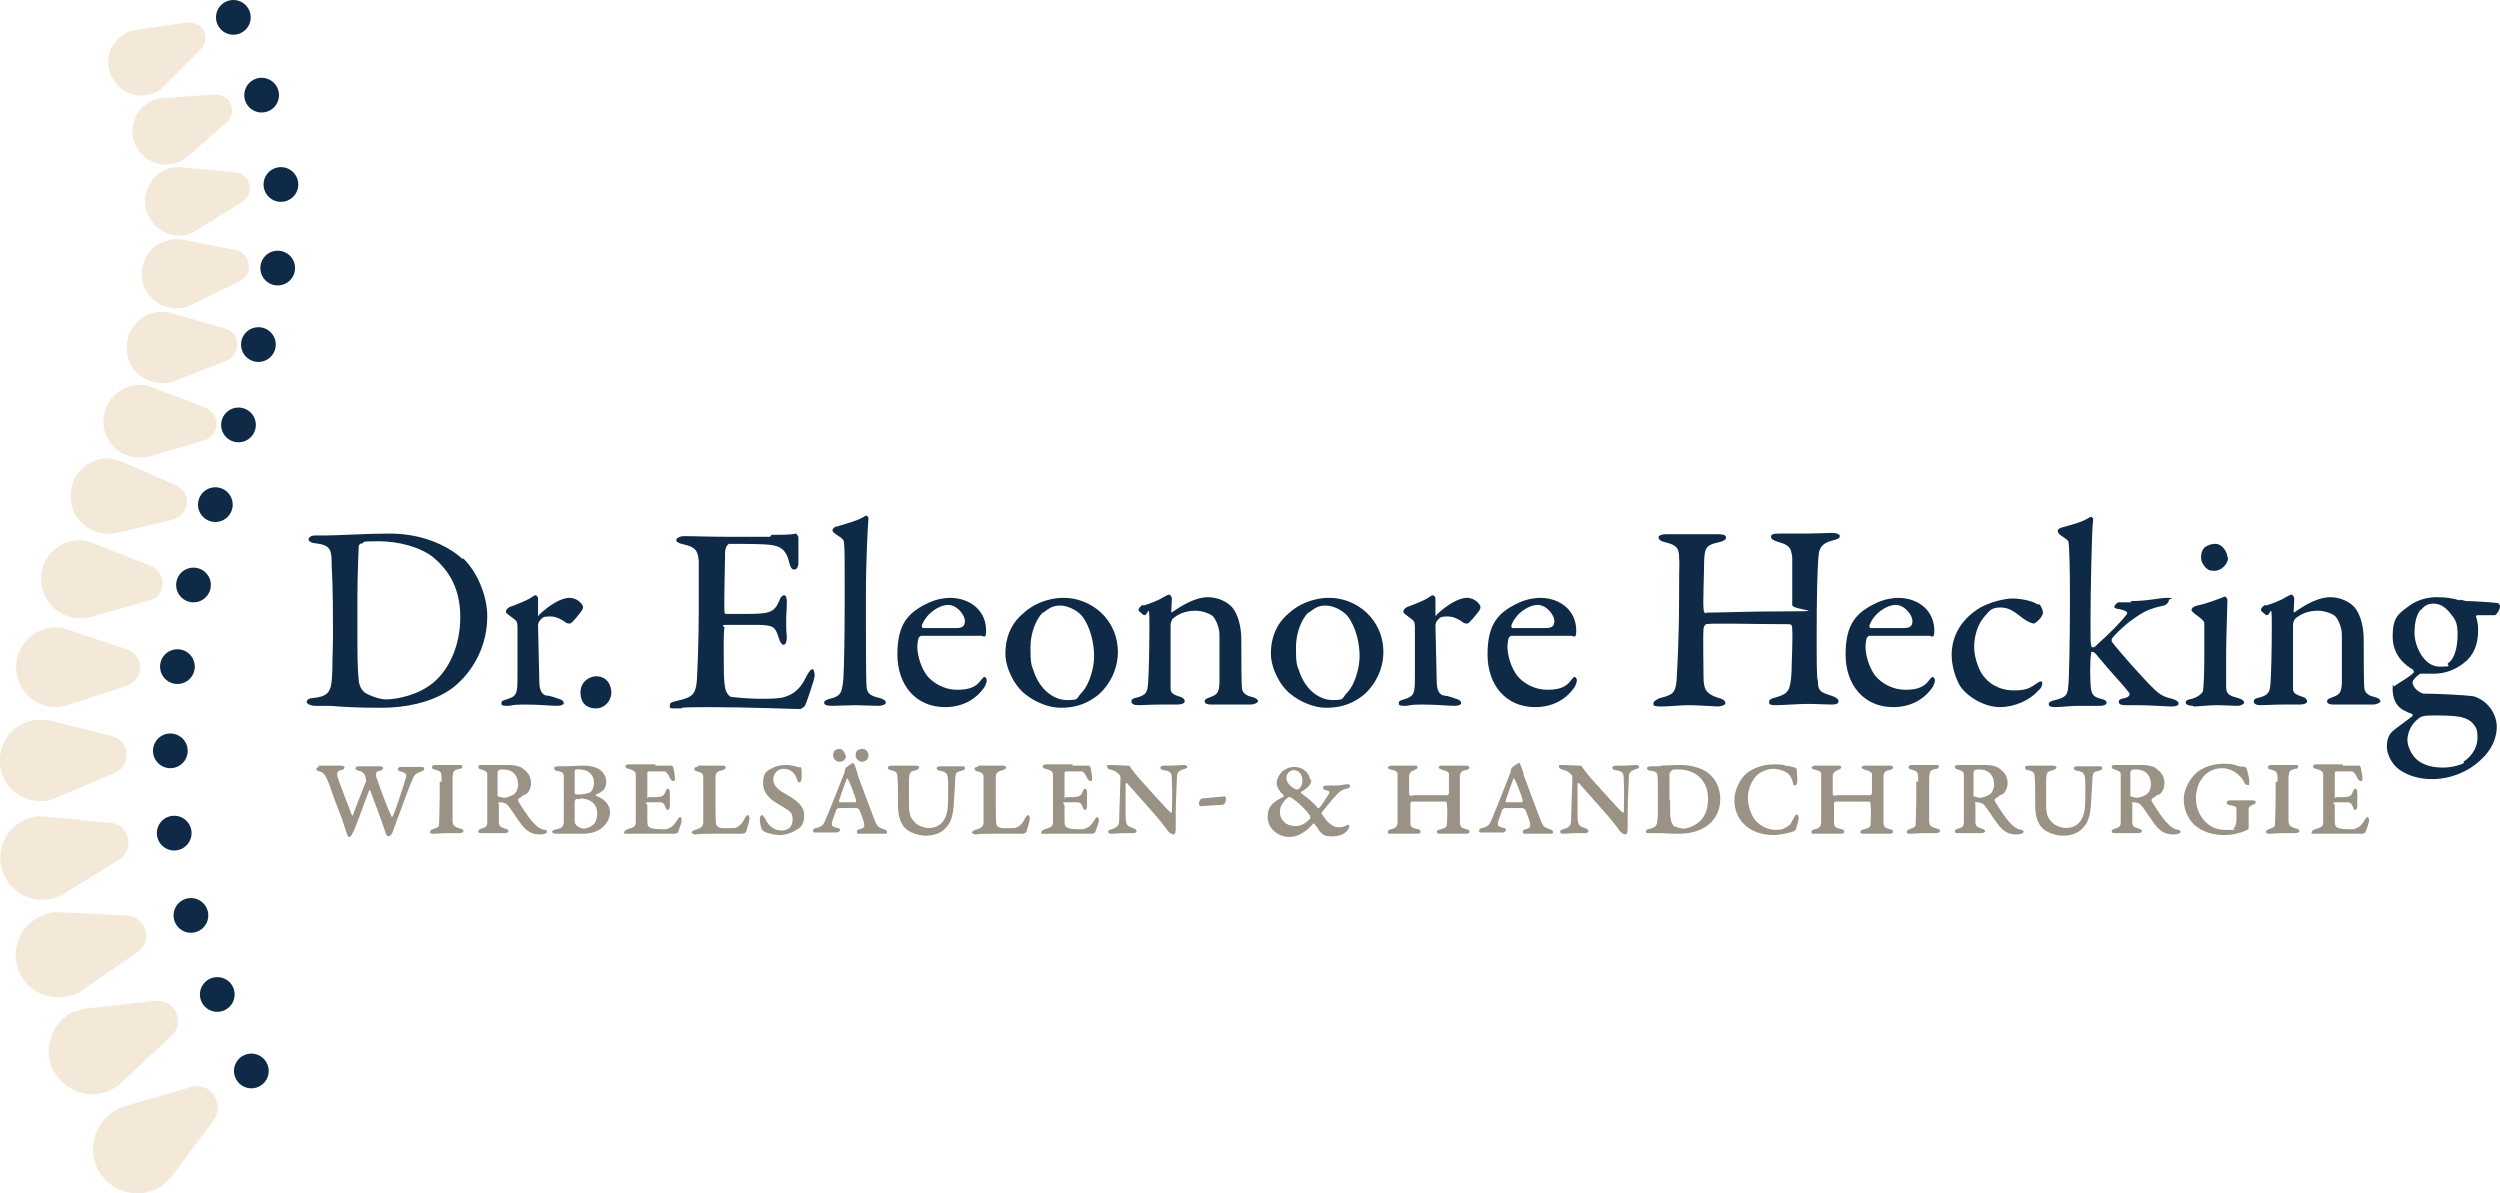 <?xml version="1.0" encoding="UTF-8"?>
<svg xmlns="http://www.w3.org/2000/svg" id="Ebene_1" version="1.1" viewBox="0 0 388.9 185.6">
  <defs>
    <style>
      .st0 {
        fill: #f4e9d8;
      }

      .st1 {
        fill: #0e2a47;
      }

      .st2 {
        fill: #9b9286;
      }
    </style>
  </defs>
  <circle class="st1" cx="43.7" cy="28.7" r="2.7"></circle>
  <circle class="st1" cx="43.2" cy="41.7" r="2.7"></circle>
  <g>
    <path class="st0" d="M19.6,5.1c.4-.2.8-.3,1.2-.4l8.3-1.2c1-.1,2.1.3,2.6,1.3s.3,2-.4,2.8l-6,6c-.3.3-.6.5-1,.7-2.5,1.3-5.6.3-6.9-2.3s-.3-5.6,2.3-6.9Z"></path>
    <path class="st0" d="M23.8,15.6c.4-.2.8-.3,1.2-.3l8.4-.6c1,0,2.1.5,2.5,1.5s.1,2.1-.6,2.8l-6.4,5.6c-.3.2-.7.5-1.1.6-2.6,1.1-5.7-.1-6.8-2.8-1.1-2.6.1-5.7,2.8-6.8Z"></path>
    <path class="st0" d="M26.6,26.1c.4,0,.9-.1,1.3-.1l8.6.8c1.1,0,2,.8,2.3,1.9s-.2,2.1-1.1,2.7l-7.4,4.6c-.4.2-.8.4-1.2.5-2.8.7-5.7-1.1-6.4-4-.7-2.8,1.1-5.7,4-6.4Z"></path>
    <path class="st0" d="M26.7,37.2c.4,0,.9,0,1.3,0l8.6,1.7c1.1.2,1.9,1,2.1,2.2s-.4,2.1-1.3,2.6l-8,3.9c-.4.2-.8.3-1.3.3-2.9.4-5.7-1.7-6-4.6-.4-2.9,1.7-5.7,4.6-6Z"></path>
    <path class="st0" d="M25,48.5c.5,0,.9,0,1.3.1l8.7,2.5c1.1.3,1.9,1.2,1.9,2.4s-.6,2.1-1.6,2.6l-8.5,3.3c-.4.1-.9.2-1.3.2-3.1.1-5.7-2.2-5.8-5.3s2.2-5.7,5.3-5.8Z"></path>
    <path class="st0" d="M22,59.9c.5,0,.9.1,1.3.2l8.6,3.3c1.1.4,1.8,1.4,1.8,2.6s-.8,2.1-1.9,2.5l-8.9,2.6c-.4,0-.9.1-1.4.1-3.1-.1-5.6-2.8-5.4-5.9.1-3.1,2.8-5.6,5.9-5.4Z"></path>
    <path class="st0" d="M17.3,71.4c.5,0,.9.2,1.4.3l8.7,3.8c1.1.5,1.8,1.6,1.7,2.8s-1,2.1-2,2.5l-9.4,2.2c-.5,0-.9.1-1.4,0-3.2-.3-5.6-3.1-5.3-6.4.3-3.2,3.1-5.6,6.4-5.3Z"></path>
    <path class="st0" d="M12.8,84.1c.5,0,1,.1,1.4.3l9.2,3.6c1.1.4,1.9,1.5,1.9,2.8s-.9,2.3-2,2.6l-9.6,2.7s-1,.1-1.5.1c-3.4-.2-5.9-3-5.8-6.4s3-5.9,6.4-5.8Z"></path>
    <path class="st0" d="M8.6,97.6c.5,0,1,0,1.5.2l9.6,3.2c1.2.4,2.1,1.5,2.1,2.8,0,1.3-.8,2.4-1.9,2.8l-9.7,3.2c-.5.1-1,.2-1.5.2-3.4,0-6.2-2.8-6.2-6.2,0-3.4,2.8-6.2,6.2-6.2Z"></path>
    <path class="st0" d="M5.9,112c.5,0,1,0,1.5,0l10,2.5c1.2.3,2.2,1.3,2.3,2.7s-.6,2.5-1.8,3l-9.6,4.1c-.5.2-1,.3-1.5.3-3.5.3-6.6-2.3-6.8-5.8-.3-3.5,2.3-6.6,5.8-6.8Z"></path>
    <path class="st0" d="M5.1,127.1c.5-.1,1-.2,1.6-.1l10.5,1c1.3.1,2.4,1,2.7,2.4s-.3,2.6-1.3,3.3l-9.1,5.6c-.5.2-.9.4-1.5.5-3.5.8-7-1.4-7.8-4.9-.8-3.5,1.4-7,4.9-7.8Z"></path>
    <path class="st0" d="M7.4,142.1c.5-.2,1.1-.2,1.6-.2l10.7.5c1.3,0,2.5.9,2.9,2.3s-.1,2.6-1.2,3.4l-9,6.2c-.5.3-.9.5-1.5.6-3.5,1-7.2-1-8.2-4.5-1-3.5,1-7.2,4.5-8.2Z"></path>
    <path class="st0" d="M11.6,157.4c.5-.2,1-.4,1.6-.5l10.9-1.2c1.4-.1,2.7.5,3.3,1.8s.3,2.7-.7,3.6l-8.1,7.6c-.4.3-.9.6-1.4.9-3.4,1.6-7.4,0-9-3.3s0-7.4,3.3-9Z"></path>
    <path class="st0" d="M17.5,173c.5-.3,1-.6,1.5-.8l10.7-3.1c1.3-.4,2.8,0,3.6,1.3s.7,2.7,0,3.8l-6.8,9.1c-.4.4-.8.8-1.2,1.1-3.1,2.2-7.4,1.4-9.6-1.7-2.2-3.1-1.4-7.4,1.7-9.6Z"></path>
    <circle class="st1" cx="36.3" cy="2.7" r="2.7"></circle>
    <circle class="st1" cx="40.7" cy="14.8" r="2.7"></circle>
    <circle class="st1" cx="40.2" cy="53.6" r="2.7"></circle>
    <circle class="st1" cx="27.6" cy="103.7" r="2.7"></circle>
    <circle class="st1" cx="29.7" cy="142.4" r="2.7"></circle>
    <circle class="st1" cx="39.1" cy="166.6" r="2.7"></circle>
    <circle class="st1" cx="33.8" cy="154.7" r="2.7"></circle>
    <circle class="st1" cx="26.5" cy="116.8" r="2.7"></circle>
    <circle class="st1" cx="30.1" cy="91" r="2.7"></circle>
    <circle class="st1" cx="37.1" cy="66.1" r="2.7"></circle>
    <circle class="st1" cx="33.5" cy="78.5" r="2.7"></circle>
    <circle class="st1" cx="27.1" cy="129.6" r="2.7"></circle>
  </g>
  <path class="st1" d="M72,86.8c2.2,2.1,3.8,5.8,3.8,9.1,0,6-3.7,10.3-6.6,11.9-2.4,1.4-5.9,2.3-9.8,2.3s-5.4-.1-8.1-.3c-.9,0-1.7,0-2.3,0s-1.3-.3-1.3-.6.4-.6.9-.6c2.8-.3,3-1.1,3.1-4.5,0-2,.1-3.3.1-5.6s0-7.1-.2-10.4c0-2.6-.1-3.3-2.6-3.6-.5,0-1-.3-1-.6s.4-.6,1-.6h1.4c2.1,0,6.7-.3,10.2-.3,5.8,0,9.7,2.4,11.4,4ZM56.2,84.5c-.3.2-.4.3-.4.5,0,.6-.2,4-.2,7.7v6c0,2.8,0,5.3.2,7.1.1,1.2.7,1.7.9,1.9.7.5,2.4,1.1,3.3,1.1,1.8,0,5.1-.7,7.4-2.6,2.5-2.1,4.2-5.8,4.2-10.2s-1.7-7.2-4.2-9.3c-2-1.6-5.4-2.5-8.4-2.5s-2.3.1-2.7.4Z"></path>
  <path class="st1" d="M79.1,94.5c1.4-.5,2.8-1.1,3.3-1.4.5-.3.7-.5.9-.5.2,0,.4.3.4.5,0,.7,0,1.5,0,2.3s.2.2.2.2c1.6-1.5,3.4-2.6,4.7-2.6s2.1,1.1,2.1,1.4-.1.4-.2.6c-.5.7-1.5,1.9-1.8,2,0,0-.5,0-.6-.1-.5-.4-1.5-1-2.4-1s-1.2,0-1.6.5c-.3.3-.4.6-.4.9,0,.8.2,8.2.2,8.8,0,1.2.4,2,1.1,2.1.5,0,1.3.3,1.9.5.7.2.8.5.8.7,0,.2-.4.4-1,.4-1.1,0-2.7-.2-5.1-.2s-1.7.2-2.7.2-.9-.2-.9-.5.5-.4.8-.5c1.6-.5,1.7-.9,1.7-3.4v-7.7c0-.5,0-1-.4-1.3-.9-.7-1.4-1-1.4-1.2s.1-.5.5-.7Z"></path>
  <path class="st1" d="M95.1,107.7c0,1.4-1.1,2.5-2.4,2.5s-2.4-.7-2.4-2.5,1.6-2.5,2.4-2.5c1.9,0,2.4,1.6,2.4,2.5Z"></path>
  <g>
    <path class="st1" d="M120,83.2c1.4,0,3.1,0,3.8-.2.1,0,.3.3.4.5,0,1.6,0,3.2,0,4s-.3,1.1-.7,1.1-.6-.6-.7-1c-.5-2.2-1.5-2.6-2.7-2.8-1-.2-4.6-.2-6.7-.2,0,0-.5.2-.6,1.2,0,1-.2,8.4-.1,9.3,0,.2,0,.4.3.4h2.8c3.7,0,4.6-.1,5.4-2,.2-.6.5-.9.8-.9s.4.6.4,1c0,1.1-.1,1.9-.1,2.9s0,1.7.1,2.6c0,.7-.2,1.2-.5,1.2s-.6-.5-.7-.9c-.6-1.9-.8-2.1-3.1-2.2-1.3,0-3.8,0-5,0s-.4.3-.4.4c-.2.9-.1,4.7-.1,6.4s.1,2.7.3,3.4c.2.5.5.9.8,1,.7.1,2.9.3,4.5.3s3,0,3.9-.3c1.3-.4,2.4-1.2,3.3-3.1.5-1,.8-1.2,1-1.2s.4.7.3,1.2c0,.3-1.2,4-1.5,4.5-.1.2-.6.5-.8.5-.5,0-8.4-.3-14.3-.3s-3.1.2-4.6.2-1.3,0-1.3-.5.5-.5,1.2-.7c2.1-.5,2.8-.8,3-3.1.1-1.7.3-6.2.3-11.3s0-6,0-7.2c-.1-1.7-.5-2.3-2.3-2.7-.9-.2-1.2-.4-1.2-.7s.6-.6,1.2-.6c1.9,0,3.9.1,6.5.1h6.9Z"></path>
    <path class="st1" d="M130.2,81.9c1.9-.6,3.3-.9,4.5-1.7.1,0,.4.2.4.4-.1,1.1-.4,6.6-.4,12.2s0,12.8.1,14c.1.9.3,1.4,2.1,1.8.6.2.9.4.9.7s-.6.5-1.1.5c-1,0-2.9-.1-3.6-.1s-2.8.1-3.7.1-1.2-.2-1.2-.5.5-.5.9-.6c1.8-.4,1.9-1.1,2.1-3.2.1-1.7.2-6.2.2-12.7s0-7.2-.1-8.3c0-.3,0-.6-1-1.2-.7-.5-.8-.6-.8-.8s.2-.5.6-.6Z"></path>
    <path class="st1" d="M152,94.6c.9.9,1.4,2.1,1.4,3.5s-.4.8-.8.8-7.4,0-9.3,0c-.1,0-.3.2-.4.3-.1.3-.2,1-.2,1.4,0,1.4.6,3.3,1.5,4.5,1,1.2,2.7,2.2,4.7,2.2s3-.5,3.7-1.5c.2-.2.4-.5.5-.5.2,0,.4.3.4.5,0,.3-.2.8-.3,1-1.4,2.1-3.6,3.2-6.2,3.2-4.5,0-7.4-3.4-7.4-8.2s1.7-6.6,5-8.1c1.1-.5,2.4-.7,3.2-.7,1.5,0,3.1.5,4.2,1.6ZM143.4,97.2c0,.2,0,.5.2.5,1.1,0,3.1,0,5.1,0,.9,0,1.4-.2,1.4-1.1s-1.2-2.5-2.6-2.5-3.4,1.3-4.1,3.2Z"></path>
    <path class="st1" d="M173.9,101.4c0,3.5-2.1,6.1-3.6,7.1-1.7,1.2-3.4,1.6-5.3,1.6s-4-.9-5.5-2.1c-1.8-1.4-3.1-4.2-3.1-6.3,0-3.1,1.3-5.1,2.9-6.4,1.2-1.1,3.4-2.3,6.2-2.3,4.1,0,8.4,3.2,8.4,8.5ZM162.2,95.3c-1,1-1.9,3.1-1.9,5.4s.1,2.7.5,3.7c1,3,3.2,4.5,5.2,4.5s1.3-.2,2.4-1.3c1-1.1,1.8-3.6,1.8-5.5s-.5-4.5-1.9-6.3c-.9-1-2.3-1.6-3.4-1.6s-1.7.4-2.6,1.1Z"></path>
    <path class="st1" d="M177.9,94.2c.7-.2,2.3-.8,2.9-1.2.5-.3.9-.5,1.1-.5s.4.5.4.6c0,.6-.1,1.7-.1,2s.2.1.2.1c1.7-1.2,3.7-2.3,5.5-2.3s3.2.9,3.8,1.6c.9,1.1,1.4,3,1.4,5s0,6.9.1,7.5c0,.6.5,1.2,1.5,1.4.8.2,1,.5,1,.7s-.6.5-1.2.5c-1,0-2.1,0-3.2,0s-2.4,0-2.9,0-1-.1-1-.5.5-.5,1-.7c1-.4,1.2-.7,1.3-2.1,0-1.4,0-6.4,0-7.6s-.7-2.6-1.1-2.9c-.5-.4-1.7-.8-2.6-.8-1.7,0-2.8.6-3.5,1.2-.2.1-.4.7-.4,1,0,.5,0,9.4,0,9.9,0,.6.2.9,1.5,1.3.4.1.7.4.7.7s-.5.5-1.1.5-1.8,0-2.6,0c-1.5,0-2.8.1-3.5.1s-1.1-.2-1.1-.6.4-.5.9-.6c1.4-.4,1.6-.8,1.7-2.3.1-1.2.2-4.8.2-9s-.2-.9-1-1.6c-.5-.4-.7-.6-.7-.7,0-.3.4-.7.7-.8Z"></path>
    <path class="st1" d="M215.2,101.4c0,3.5-2.1,6.1-3.6,7.1-1.7,1.2-3.4,1.6-5.3,1.6s-4-.9-5.5-2.1c-1.8-1.4-3.1-4.2-3.1-6.3,0-3.1,1.3-5.1,2.9-6.4,1.2-1.1,3.4-2.3,6.2-2.3,4.1,0,8.4,3.2,8.4,8.5ZM203.5,95.3c-1,1-1.9,3.1-1.9,5.4s.1,2.7.5,3.7c1,3,3.2,4.5,5.2,4.5s1.3-.2,2.4-1.3c1-1.1,1.8-3.6,1.8-5.5s-.5-4.5-1.9-6.3c-.9-1-2.3-1.6-3.4-1.6s-1.7.4-2.6,1.1Z"></path>
    <path class="st1" d="M218.7,94.5c1.4-.5,2.8-1.1,3.3-1.4.5-.3.7-.5.9-.5.2,0,.4.3.4.5,0,.7,0,1.5,0,2.3s.2.2.2.2c1.6-1.5,3.4-2.6,4.7-2.6s2.1,1.1,2.1,1.4-.1.4-.2.6c-.5.7-1.5,1.9-1.8,2,0,0-.5,0-.6-.1-.5-.4-1.5-1-2.4-1s-1.2,0-1.6.5c-.3.3-.4.6-.4.9,0,.8.2,8.2.2,8.8,0,1.2.4,2,1.1,2.1.5,0,1.3.3,1.9.5.7.2.8.5.8.7,0,.2-.4.4-1,.4-1.1,0-2.7-.2-5.1-.2s-1.7.2-2.7.2-.9-.2-.9-.5.5-.4.8-.5c1.6-.5,1.7-.9,1.7-3.4v-7.7c0-.5,0-1-.4-1.3-.9-.7-1.4-1-1.4-1.2s.1-.5.5-.7Z"></path>
    <path class="st1" d="M243.8,94.6c.9.9,1.4,2.1,1.4,3.5s-.4.8-.8.8-7.4,0-9.3,0c-.1,0-.3.2-.4.3-.1.3-.2,1-.2,1.4,0,1.4.6,3.3,1.5,4.5,1,1.2,2.7,2.2,4.7,2.2s3-.5,3.7-1.5c.2-.2.4-.5.5-.5.2,0,.4.3.4.5,0,.3-.2.8-.3,1-1.4,2.1-3.6,3.2-6.2,3.2-4.5,0-7.4-3.4-7.4-8.2s1.7-6.6,5-8.1c1.1-.5,2.4-.7,3.2-.7,1.5,0,3.1.5,4.2,1.6ZM235.1,97.2c0,.2,0,.5.2.5,1.1,0,3.1,0,5.1,0,.9,0,1.4-.2,1.4-1.1s-1.2-2.5-2.6-2.5-3.4,1.3-4.1,3.2Z"></path>
  </g>
  <g>
    <path class="st1" d="M265.4,95.3c2.5,0,6.3-.2,12.9-.2s.4-.2.5-1c0-.5,0-5.8,0-7.4-.2-1.5-.4-1.9-2.2-2.4-.6-.2-1.1-.4-1.1-.8s.4-.5,1.3-.5,3.3,0,4.3,0,3.4-.1,3.9-.1c.7,0,1.2.2,1.2.5s-.3.5-1.2.7c-1.6.4-2,1.2-2.1,2.3-.2,2.1-.3,6.4-.3,13.2s.1,5.6.2,6.4c0,1.6.5,1.7,2.3,2.3.6.2.9.5.9.8,0,.4-.4.5-1.2.5s-2.3-.1-3.6-.1-4,.2-4.9.2-1.1-.1-1.1-.5.5-.6,1-.7c2.1-.6,2.3-1.1,2.5-4,0-1.8.2-4.8.1-6.6,0-.7-.2-.8-.5-.8-5.7,0-12.1-.2-12.9,0-.1,0-.4.4-.4.7-.1,1.2,0,6.2,0,7.5,0,1.9.4,2.6,2.1,3.2.9.2,1.3.5,1.3.9,0,.3-.7.5-1.2.5s-3-.2-4.5-.2-2.8.2-4.2.2-1.3-.2-1.3-.5.5-.6,1-.8c2.1-.5,2.4-.9,2.6-2.6.1-1.7.4-6.6.4-13.2s.1-4.3,0-6.1c0-1.4-.4-1.9-2-2.3-.9-.2-1.2-.5-1.2-.8s.5-.5,1.2-.5c1.2,0,2.8,0,3.9,0,1.7,0,3.1,0,4.1,0s1.3.2,1.3.5c0,.4-.4.6-1.3.8-1.9.4-2,1-2.1,2.8,0,1.4-.2,6.7-.1,7.4,0,.7.2.8.5.8Z"></path>
    <path class="st1" d="M299.5,94.6c.9.9,1.4,2.1,1.4,3.5s-.4.8-.8.8-7.4,0-9.3,0c-.1,0-.3.2-.4.3-.1.3-.2,1-.2,1.4,0,1.4.6,3.3,1.5,4.5,1,1.2,2.7,2.2,4.7,2.2s3-.5,3.7-1.5c.2-.2.4-.5.5-.5.2,0,.4.3.4.5,0,.3-.2.8-.3,1-1.4,2.1-3.6,3.2-6.2,3.2-4.5,0-7.4-3.4-7.4-8.2s1.7-6.6,5-8.1c1.1-.5,2.4-.7,3.2-.7,1.5,0,3.1.5,4.2,1.6ZM290.8,97.2c0,.2,0,.5.2.5,1.1,0,3.1,0,5.1,0,.9,0,1.4-.2,1.4-1.1s-1.2-2.5-2.6-2.5-3.4,1.3-4.1,3.2Z"></path>
    <path class="st1" d="M317.2,94c.4.3.6,1,.6,1.3,0,.7-1.2,1.7-1.4,1.7-.3,0-1-.3-1.7-.8-1.3-1-2.1-1.7-3.5-1.7s-1.7.5-2.4,1.3c-1.1,1.2-1.7,3-1.7,4.9s1,3.9,1.2,4.1c1,1.6,2.8,2.6,5,2.6s2.6-.5,3.7-1.2c.4-.3.7-.2.7,0,0,.5-.2.9-.6,1.2-1.4,1.6-3.8,2.6-6,2.6s-4.9-1.4-6.2-3.3c-.7-1.2-1.3-3.1-1.3-4.8,0-3.1,1.6-5.5,4-7.1,1.6-1.1,4.3-1.7,5.4-1.7s3.1.3,3.9.9Z"></path>
    <path class="st1" d="M331.5,93.5c2.7,0,4.3-.5,5.7-.5s.2.2.2.3c0,.5-.6.9-.8.9-2.3.5-3.1.9-4.9,2.2-1.2.8-3,2.6-3.2,3,0,.1,0,.3,0,.4,1.2,1.6,5.2,6.1,6.6,7.4.7.7,1.4,1.2,2.8,1.5.7.2,1,.5,1,.7,0,.4-.5.5-1.1.5-1,0-3.2-.2-5.3-.2h-1.9c-.5,0-1-.1-1-.5s.3-.5.9-.6c.8-.2,1-.6.5-1.1-.6-.8-2.5-2.8-4.5-5.2-.4-.5-.7-.9-1-.9s-.2.2-.2.3c-.2.5-.2,4.5,0,5.6.2.8.4,1.1,1.5,1.4.5.1.9.3.9.6,0,.4-.6.5-1,.5-1,0-2.5,0-3.5,0s-2.7.2-3.5.2-1-.2-1-.5.5-.5,1-.6c1.6-.4,1.9-.8,2-1.8.2-.8.3-8.4.3-13.9s-.1-7.7-.2-8.8c0-.2-.1-.4-1.2-1.1-.3-.2-.5-.5-.5-.7s.2-.4.5-.5c.6-.2,2.8-.7,3.9-1.3.4-.2.6-.4.8-.4s.4.4.3.6c-.2,1-.4,11.6-.4,15.2s0,3.7.1,4.1c0,.2,0,.4.3.4s.5-.3.8-.6c1.4-1.2,3.6-3.4,4.4-4.5.2-.2.3-.6-1.4-.9-.3,0-.5-.2-.5-.3,0-.2.4-.7.7-.7h1.9Z"></path>
    <path class="st1" d="M341.1,109.8c-.6,0-1.1-.2-1.1-.5s.3-.5,1-.6c1-.3,1.5-.8,1.7-1.2.1-.6.2-3.1.2-4.7s0-5.4,0-5.9c0-.3-.5-.7-1.6-1.5-.2-.2-.4-.4-.4-.5,0-.3.4-.6.9-.7,1.6-.3,3.7-1.2,4.3-1.4.2,0,.4.4.4.5,0,.6-.2,6.1-.2,8.4s0,3.8,0,5.2c0,1.3.9,1.4,1.9,1.7.7.2.9.5.9.7s-.5.5-1,.5-2.4-.1-3.2-.1c-1.4,0-2.9.2-3.6.2ZM346.6,86.7c0,1.2-1.2,2.1-2.1,2.1s-1-.2-1.4-.5c-.3-.4-.7-.8-.7-1.6s.2-1.1.5-1.5c.5-.4,1.1-.6,1.7-.6,1.2,0,1.9,1.4,1.9,2.1Z"></path>
    <path class="st1" d="M352.5,94.2c.7-.2,2.3-.8,2.9-1.2.5-.3.9-.5,1.1-.5s.4.5.4.6c0,.6-.1,1.7-.1,2s.2.1.2.1c1.7-1.2,3.7-2.3,5.5-2.3s3.2.9,3.8,1.6c.9,1.1,1.4,3,1.4,5s0,6.9.1,7.5c0,.6.5,1.2,1.5,1.4.8.2,1,.5,1,.7s-.6.5-1.2.5c-1,0-2.1,0-3.2,0s-2.4,0-2.9,0-1-.1-1-.5.5-.5,1-.7c1-.4,1.2-.7,1.3-2.1,0-1.4,0-6.4,0-7.6s-.7-2.6-1.1-2.9c-.5-.4-1.7-.8-2.6-.8-1.7,0-2.8.6-3.5,1.2-.2.1-.4.7-.4,1,0,.5,0,9.4,0,9.9,0,.6.2.9,1.5,1.3.4.1.7.4.7.7s-.5.5-1.1.5-1.8,0-2.6,0c-1.5,0-2.8.1-3.5.1s-1.1-.2-1.1-.6.4-.5.9-.6c1.4-.4,1.6-.8,1.7-2.3.1-1.2.2-4.8.2-9s-.2-.9-1-1.6c-.5-.4-.7-.6-.7-.7,0-.3.4-.7.7-.8Z"></path>
    <path class="st1" d="M382.6,93.3c.5,0,.8.2,1.1.2.9,0,4,.2,4.8.3.2,0,.4.3.4.5,0,.6-.6,1.4-.8,1.4-.2,0-1.7,0-2.7,0-.2,0-.3.2-.2.3.2.6.3,1.3.3,2,0,2.3-.7,4-2.3,5.2-1.8,1.4-3.6,1.6-4.6,1.6s-1.2,0-1.5,0c-.2,0-.5,0-.6,0-.4.2-1.2,1-1.2,1.3,0,1,1.2,1.7,1.7,1.8,1.9,0,6.3.2,7.6.4.4,0,1.3.4,2,1,1.2,1,1.8,2.5,1.8,3.7,0,3.1-2.2,5.2-4,6.4-2.2,1.4-4.4,1.8-6,1.8s-3.5-.3-5.2-1.5c-1.2-.9-1.9-2.4-1.9-3.6,0-1.7.8-2.3,1.2-2.6,1-.8,2.3-1.7,2.8-2.1,0,0,0-.2,0-.3-.3-.1-1.1-.4-1.7-.8-.9-.6-1.4-1.7-1.4-3.1s.1-.3.2-.4c.6-.5,2.5-1.5,3.1-2.2,0,0,0-.2-.1-.4-1.2-.7-3.2-2.2-3.2-5.2s.9-3.5,2.5-4.7c1.2-.9,2.7-1.4,4.4-1.4s2.4.2,3.6.5ZM383.2,118.5c1.6-1,2.2-2.6,2.2-3.7s-.1-1.5-.6-2.1c-.4-.6-1.2-1-2.2-1.2-1.2-.2-2.4-.2-4.2-.2s-1.9.3-2.2.5c-1.2.9-1.7,2.3-1.7,3.3s.6,2.3,1.5,3.1c1.1.9,2.5,1.2,4,1.2s2.7-.4,3.3-.7ZM376.6,94.8c-.6.7-1,1.8-1,3.7s1.4,5.2,3.9,5.2.8-.2,1.4-.6c1-.7,1.4-2.6,1.4-4.3s-.2-2.2-.9-3.1c-.8-1.1-1.7-1.8-2.8-1.8s-1.6.5-2,1Z"></path>
  </g>
  <g>
    <path class="st2" d="M49.4,119.1c.6,0,1.6,0,2,0,.7,0,1.1,0,1.6,0s.6.2.6.3c0,.2-.2.3-.5.4-.7.1-.7.5-.6,1,.1.5,1.7,4.6,2.2,5.9,0,.2.2.2.2.1.1-.3,1.2-3.2,1.9-4.9.2-.4.2-.6.1-.7,0-.1,0-.4-.2-.7-.2-.4-.5-.5-.9-.6-.2,0-.5-.2-.5-.4s.2-.3.5-.3c.5,0,1.5,0,2,0s.9,0,1.3,0,.5.2.5.3-.2.3-.4.4c-.4,0-.7.2-.7.5s0,.5.2.9c.4,1.3,1.7,4.7,2.2,5.7,0,.1.2,0,.2,0,.4-.9,1.3-3.6,1.7-4.9.3-1,.4-1.2.4-1.5s-.5-.5-.9-.6c-.3,0-.4-.3-.4-.4s.1-.3.5-.3,1,0,1.6,0,1.1,0,1.5,0,.5.1.5.3-.2.3-.4.4c-1,.3-1.2.6-1.5,1.4-.4.8-1.5,4-2.2,5.8-.2.4-.6,1.7-.8,2.2-.2.5-.5.7-.6.7-.3,0-.5-.3-.6-.8-.6-1.8-1.8-5-2.3-6.3,0,0-.2-.2-.2,0-.6,1.6-1.8,4.9-2.1,5.6-.2.5-.3.8-.5,1.1,0,.1-.3.5-.4.5-.2,0-.4-.2-.4-.4-.2-.6-.5-1.4-.8-2.4-.7-1.8-1.5-3.9-1.8-4.9-.7-1.8-.9-2.3-1.7-2.5-.5-.1-.5-.3-.5-.4s.2-.3.5-.3Z"></path>
    <path class="st2" d="M68.7,121.6c0-1.5,0-1.6-1.1-1.9-.3,0-.4-.2-.4-.4s.3-.3.5-.3,1,0,1.8,0,1.5,0,2,0,.4.1.4.3-.2.3-.4.3c-1,.2-1,.4-1.1,1.3,0,.7,0,2.5,0,3.7,0,1.9,0,2.8,0,3,0,.8.2,1,1.2,1.3.3,0,.5.2.5.4,0,.2-.4.3-.6.3s-1.5,0-2.1,0-1.6.1-2,.1-.5-.1-.5-.3.2-.3.4-.4c.9-.3,1-.4,1-.8,0-.4.1-2.6.1-4v-2.6Z"></path>
    <path class="st2" d="M81.6,123.6c-.2.1-.8.6-1,.7,0,0,0,.2,0,.3.3.5,1.4,2.3,2.2,3.2.8.9,1.3,1.2,2,1.3.2,0,.3.2.3.3,0,.3-.7.4-1,.4-.8,0-1.9,0-3.1-1.7-.6-.8-1.5-2.2-1.9-2.7-.4-.5-.8-.6-1.3-.6s-.2.2-.2.3c0,1.4,0,2.2,0,2.8,0,.6.3.8,1,1,.3.1.5.2.5.4s-.3.3-.6.3c-.4,0-1.4,0-2,0s-.9,0-1.5,0-.6-.1-.6-.3.2-.3.5-.4c.7-.2.9-.3.9-1.2,0-.6,0-1.1,0-4.2s0-2.7,0-3.1c0-.3-.3-.5-.9-.7-.3,0-.5-.2-.5-.4,0-.3.3-.3.7-.3h1.5c.7,0,1.5,0,2.3,0,1.5,0,2.2.3,2.6.7.8.6,1.1,1.3,1.1,2.1s-.3,1.4-.8,1.8ZM78.3,119.7c-.2,0-.6,0-.7.1,0,0-.2.2-.2.3,0,.9,0,2.7,0,3.6,0,.1,0,.2.1.2.4.1.7.2,1,.2s1.2-.3,1.5-.6c.3-.2.6-.8.6-1.5,0-1.2-.7-2.3-2.3-2.3Z"></path>
    <path class="st2" d="M93.7,123c-.1.2-.7.5-1,.6,0,0,0,.2,0,.2,1.2.4,2.2,1.3,2.2,2.6s-1.1,2.5-2.1,2.9c-.7.3-1.6.4-2.3.4-1.1,0-2,0-2.7,0-.6,0-1,0-1.3,0s-.6-.1-.6-.3.2-.3.7-.4c.7-.2,1-.2,1.1-1.1,0-.3,0-1.3,0-4s0-2.6,0-3.1c0-.6-.2-.7-1.1-.9-.2,0-.4-.2-.4-.4s.3-.3.7-.3h1c.6,0,1.8-.1,2.9-.1s2.1.3,2.6.7c.6.5.9,1.1.9,1.8s-.2,1.1-.5,1.4ZM90.4,124.3c-.2,0-.7,0-.8,0,0,0-.2.2-.2.4,0,.3,0,2.6,0,3.2.1.6,1,1,1.4,1,.8,0,1.7-.7,1.8-1,.2-.4.3-.9.3-1.4,0-1.6-1.3-2.3-2.7-2.3ZM90.1,119.7c-.2,0-.5,0-.5,0,0,0-.2,0-.2.3,0,1.1,0,3,0,3.4,0,.1.2.2.5.2.8,0,1.6-.2,1.8-.3.2,0,.7-.6.7-1.6s-.7-2-2.3-2Z"></path>
    <path class="st2" d="M101.9,119.1c1.5,0,2,0,2.4,0,.2,0,.3,0,.4.2.1.2.3,1.4.3,1.8s-.1.4-.3.4-.4-.2-.7-.9c-.3-.5-.5-.6-.6-.6-1,0-2.3,0-2.5,0s-.2.2-.2.3c0,.5,0,2,0,3.2s0,.5.2.5c.2,0,.8,0,1.1,0,1.1,0,1.3-.3,1.5-.8.1-.3.2-.5.4-.5s.3.2.3.7c0,.2,0,.5,0,.9s0,.9,0,1.1c0,.4-.2.6-.3.6s-.3-.1-.4-.5c-.2-.5-.3-.6-.7-.7-.7,0-1.1,0-1.9,0s-.2.3-.2.5c0,1.4,0,2.1,0,2.4,0,.5.1.8.2.9.2.2.7.4,1.9.4s.9,0,1.3-.2c.4-.1.7-.4,1.1-1,.3-.4.4-.7.6-.7s.3.5.2.8c-.1.5-.5,1.4-.5,1.5,0,.2-.5.3-.5.3-.6,0-1.1,0-4.2,0s-2.3,0-3.1,0-.6,0-.6-.2c0-.2.2-.4.5-.5,1.1-.3,1.3-.5,1.3-1.1,0-.5,0-1.1,0-3.5s0-3.6,0-3.9c0-.5-.4-.7-1.1-.9-.3,0-.5-.2-.5-.4,0-.2.3-.3.5-.3s1.3,0,2.4,0h1.8Z"></path>
    <path class="st2" d="M108.6,119.1c0,0,1.2,0,1.9,0s1.6,0,1.9,0,.5.1.5.3-.2.3-.5.4c-.8.2-1,.4-1.1.9,0,.4,0,1,0,3.2s0,3.7.1,4.3c0,.2.3.5.7.6.7.1,2,0,2.2,0,.7-.2,1.2-.7,1.6-1.6.2-.3.3-.4.4-.4.2,0,.3.3.3.5,0,.4-.4,1.6-.5,2-.1.3-.4.4-.8.4-.6,0-2.7,0-4.8,0s-1.9.1-2.3.1-.6-.2-.6-.3.2-.3.5-.4c1.1-.3,1.2-.6,1.3-1,0-.2,0-1.4,0-3.4,0-3.1,0-3.4,0-3.8,0-.6-.3-.7-.9-.9-.4-.1-.5-.2-.5-.4s.2-.3.5-.3Z"></path>
    <path class="st2" d="M124.5,119.3c.1,0,.2.3.2.5s0,1,0,1.3c0,.4-.2.6-.4.6s-.3-.3-.3-.4c-.3-1.1-1.1-1.7-2.1-1.7s-1.6.8-1.6,1.6.4,1.5,1.9,2.3c1.7,1,2.9,1.8,2.9,3.4s-.8,2-1.4,2.3c-.6.4-1.6.7-2.4.7s-2.1-.3-2.5-.6c0,0-.2-.2-.3-.3-.2-.5-.3-1.2-.3-1.6s.2-.6.3-.6c.2,0,.3.2.5.5.6,1.4,1.7,1.9,2.6,1.9s1.7-.5,1.7-1.7-.4-1.3-2.2-2.4c-1.2-.7-2.4-1.6-2.4-3.3s.7-1.9,1.4-2.3c.5-.3,1.3-.5,2.2-.5s1.6.3,2.2.4Z"></path>
    <path class="st2" d="M133.4,120.5c.9,2.5,2.3,6.1,2.7,7.2.4.9.5,1,1.4,1.3.4.1.5.3.5.5s-.2.2-.4.2c-.8,0-1.6,0-2.4,0s-.8,0-1.4,0-.5-.1-.5-.3,0-.3.4-.4c.8-.2.8-.4.7-1-.1-.5-.5-1.5-.7-2,0-.1-.2-.2-.4-.3-.3,0-2.4,0-2.9,0,0,0-.2.2-.3.2-.2.7-.7,1.9-.7,2.2s0,.5.9.7c.2,0,.4.2.4.3s-.2.4-.6.4-.9,0-1.4,0-.9,0-1.6,0-.6,0-.6-.3.1-.3.5-.4c.8-.2,1.1-.5,1.3-1,.5-1.1,2.2-5.4,3.1-7.7,0-.1,0-.3.1-.5,0,0,0-.2.1-.2.2-.1.5-.4.7-.5.1-.1.3-.2.4-.2.2,0,.3.5.7,1.6ZM131.6,117.5c0,.8-.6,1-1,1s-1-.3-1-1,.4-1,1-1,.9.8.9,1ZM133.2,124.6c-.2-.9-1.1-3.1-1.3-3.4s-.2,0-.2,0c-.3.9-.9,2.4-1.2,3.4,0,0,0,.2.1.2.3,0,2.2,0,2.5,0,0,0,.1-.1,0-.2ZM135.1,117.5c0,.8-.7,1-1,1s-1-.3-1-1,.4-1,1.1-1,.9.8.9,1Z"></path>
    <path class="st2" d="M138.8,119.1c.5,0,1.4,0,2,0s1.3,0,1.6,0c.4,0,.6.1.6.3s-.3.3-.5.4c-.9.2-1,.3-1.1,1.3,0,.9,0,2.5,0,4.1,0,1.7.4,2.2.9,2.7.4.5,1.4.9,2.2.9,1.4,0,2.6-.8,2.9-2.9.1-.7.1-2.7.1-3.6,0-1.9-.1-2.2-1.3-2.4-.3,0-.5-.2-.5-.4s.2-.3.6-.3.7,0,1.3,0,1.6,0,2,0,.5,0,.5.3-.2.3-.5.4c-.9.2-.9.3-1,1.2,0,.2-.1,2.2-.2,3.5-.1,2.6-.6,3.6-1.5,4.4-.7.7-1.8,1-2.9,1s-2.7-.5-3.4-1.4c-1-1.3-.9-3-.9-4.2s0-2.9-.1-3.6c0-.7-.3-.8-1-1-.3,0-.5-.2-.5-.4s.3-.3.7-.3Z"></path>
    <path class="st2" d="M152.2,119.1c0,0,1.2,0,1.9,0s1.6,0,1.9,0,.5.1.5.3-.2.3-.5.4c-.8.2-1,.4-1.1.9,0,.4,0,1,0,3.2s0,3.7.1,4.3c0,.2.3.5.7.6.7.1,2,0,2.2,0,.7-.2,1.2-.7,1.6-1.6.2-.3.3-.4.4-.4.2,0,.3.3.3.5,0,.4-.4,1.6-.5,2-.1.3-.4.4-.8.4-.6,0-2.7,0-4.8,0s-1.9.1-2.3.1-.6-.2-.6-.3.2-.3.5-.4c1.1-.3,1.2-.6,1.3-1,0-.2,0-1.4,0-3.4,0-3.1,0-3.4,0-3.8,0-.6-.3-.7-.9-.9-.4-.1-.5-.2-.5-.4s.2-.3.5-.3Z"></path>
    <path class="st2" d="M166.8,119.1c1.5,0,2,0,2.4,0,.2,0,.3,0,.4.2.1.2.3,1.4.3,1.8s-.1.4-.3.4-.4-.2-.7-.9c-.3-.5-.5-.6-.6-.6-1,0-2.3,0-2.5,0s-.2.2-.2.3c0,.5,0,2,0,3.2s0,.5.2.5c.2,0,.8,0,1.1,0,1.1,0,1.3-.3,1.5-.8.1-.3.2-.5.4-.5s.3.2.3.7c0,.2,0,.5,0,.9s0,.9,0,1.1c0,.4-.2.6-.3.6s-.3-.1-.4-.5c-.2-.5-.3-.6-.7-.7-.7,0-1.1,0-1.9,0s-.2.3-.2.5c0,1.4,0,2.1,0,2.4,0,.5.1.8.2.9.2.2.7.4,1.9.4s.9,0,1.3-.2c.4-.1.7-.4,1.1-1,.3-.4.4-.7.6-.7s.3.5.2.8c-.1.5-.5,1.4-.5,1.5,0,.2-.5.3-.5.3-.6,0-1.1,0-4.2,0s-2.3,0-3.1,0-.6,0-.6-.2c0-.2.2-.4.5-.5,1.1-.3,1.3-.5,1.3-1.1,0-.5,0-1.1,0-3.5s0-3.6,0-3.9c0-.5-.4-.7-1.1-.9-.3,0-.5-.2-.5-.4,0-.2.3-.3.5-.3s1.3,0,2.4,0h1.8Z"></path>
    <path class="st2" d="M172.8,119c.7,0,2,.1,2.6.1s.3.2.4.2c.2.3.8,1.1,1.6,2,.9,1,4.1,4.6,4.7,5.1,0,0,.2,0,.2-.1,0-.4.1-3.3,0-4.6,0-1.4,0-1.7-1.3-1.9-.4,0-.5-.3-.5-.4s.2-.3.5-.3c.6,0,.7,0,1.2,0,.7,0,1.7-.1,2-.1s.5.2.5.3,0,.2-.7.4c-.6.2-.8.5-.9.8,0,.6-.2,4.2-.2,5.8s0,1.8,0,2.6-.2.9-.4.9-.5-.2-.8-.5c-.4-.6-1.3-1.7-1.8-2.3-.7-.8-3.9-4.4-4.6-5.2,0,0-.2,0-.2.2,0,.4,0,1,0,1.7s0,2.6,0,3.1c0,1.5.2,1.7,1.1,2,.4.1.6.3.6.5s-.3.3-.5.3c-.5,0-.9,0-1.3,0-.8,0-1.8.1-2,.1s-.6,0-.6-.3.2-.3.5-.4c1-.3,1.2-.7,1.2-1.4,0-1.1.2-5.9.2-6.5s-.1-.5-.5-.9c-.3-.3-.8-.4-1.1-.5-.3,0-.5-.3-.5-.5s.1-.2.4-.2Z"></path>
    <path class="st2" d="M190.5,123.8c.1,0,.2.3.2.4,0,.2,0,.6-.2.8,0,0-.2.2-.3.2-1.1,0-2.6.2-3.4.2-.2,0-.3-.3-.3-.3,0-.2.1-.6.2-.7,0,0,.2-.2.3-.2.5,0,2.9-.3,3.5-.3Z"></path>
    <path class="st2" d="M204,121.2c0,1-.7,1.4-1.6,2,0,0,0,.2,0,.2.5.3,1.9,1.4,2.6,2.3,0,0,.2,0,.2,0,.5-.5,1.1-1.6,1.4-2,.2-.3.2-.4.2-.5s-.2-.2-.6-.3c-.2,0-.4-.2-.4-.4s.3-.3.5-.3.8,0,1.6,0c.8,0,1.2-.2,1.6-.2s.5,0,.5.3-.2.3-.6.4c-.8.2-1.1.5-1.8,1.3-.5.5-1.5,1.8-2,2.4,0,0,0,.2,0,.2.2.3.5.7.9,1.2.6.6,1.2.9,1.8.9s1-.2,1.3-.4c.1,0,.3,0,.3.2s-.1.4-.3.7c-.6.7-1.5.9-2.3.9s-.9,0-1.3-.2c-.1,0-.5-.3-.8-.7-.2-.4-.6-.9-.8-1.1,0,0-.1,0-.1,0-.5.6-1.3,1.3-1.9,1.6-.5.3-1.2.5-1.8.5-1.8,0-3.4-1.3-3.4-3.1s.9-2.3,2.5-3.2c0,0,0-.2,0-.2-.5-.4-1.1-1.2-1.1-1.9s.6-1.6,1-1.9c.4-.3,1-.6,1.7-.6,1.6,0,2.5,1.2,2.5,2.1ZM203.8,127.2c0,0,0-.3,0-.3-.9-1.3-2.6-2.7-3.1-2.9,0,0-.3,0-.3,0-.6.5-1.3,1.3-1.3,2.2s.3,1.3.7,1.7c.4.4,1.1.6,1.8.6.8,0,1.7-.5,2.3-1.3ZM200.1,121c0,.8.8,1.5,1.5,1.8,0,0,.2,0,.3,0,.3-.1.7-.6.7-1.4s-.4-1.6-1.4-1.6c-.4,0-1.1.4-1.1,1.3Z"></path>
    <path class="st2" d="M220,123.7c1.8,0,4.3,0,5.2,0,0,0,.2-.2.2-.3,0-.6,0-2.6,0-3,0-.3-.5-.5-.9-.6-.6-.2-.7-.3-.7-.4,0-.2.2-.3.5-.3.7,0,1.4,0,2,0s1.5,0,1.8,0,.5.2.5.3-.1.3-.6.4c-.7.1-.8.4-.9.8,0,.6,0,2.1,0,3.7s0,2.9,0,3.6c0,.8.3.9,1,1.1.4,0,.5.3.5.4s-.2.3-.5.3-1.1,0-1.8,0-1.7,0-2.2,0-.6-.1-.6-.3.2-.3.6-.4c.9-.2,1-.4,1-1.1,0-.5.1-1.9,0-2.6,0-.6-.2-.6-.2-.6-2.4,0-5,0-5.3,0-.1,0-.2.2-.2.3,0,2,0,2.8,0,3,0,.6.2.8,1.2,1,.2,0,.4.2.4.4,0,.2-.2.3-.6.3s-1.1,0-1.8,0-1.5,0-2.1,0-.6,0-.6-.3.2-.3.5-.4c.8-.2,1-.5,1-1.2,0-.8,0-2.8,0-5.3s0-1.8,0-2.1c0-.3-.2-.5-1.1-.7-.2,0-.4-.2-.4-.3s.2-.3.6-.3c1,0,1.7,0,2.1,0s.8,0,1.4,0,.5.1.5.3-.3.3-.5.4c-.5.2-.8.4-.8,1s0,1.6,0,2.7c0,.1.1.3.3.3Z"></path>
    <path class="st2" d="M237,120.5c.9,2.5,2.3,6.1,2.7,7.2.4.9.5,1,1.4,1.3.4.1.5.3.5.5s-.2.2-.4.2c-.8,0-1.6,0-2.4,0s-.8,0-1.4,0-.5-.1-.5-.3,0-.3.4-.4c.8-.2.8-.4.7-1-.1-.5-.5-1.5-.7-2,0-.1-.2-.2-.4-.3-.3,0-2.4,0-2.9,0,0,0-.2.2-.3.2-.2.7-.7,1.9-.7,2.2s0,.5.9.7c.2,0,.4.2.4.3s-.2.4-.6.4-.9,0-1.4,0-.9,0-1.6,0-.6,0-.6-.3.1-.3.5-.4c.8-.2,1.1-.5,1.3-1,.5-1.1,2.2-5.4,3.1-7.7,0-.1,0-.3.1-.5,0,0,0-.2.1-.2.2-.1.5-.4.7-.5.1-.1.3-.2.4-.2.2,0,.3.5.7,1.6ZM236.9,124.6c-.2-.9-1.1-3.1-1.3-3.4s-.2,0-.2,0c-.3.9-.9,2.4-1.2,3.4,0,0,0,.2.1.2.3,0,2.2,0,2.5,0,0,0,.1-.1,0-.2Z"></path>
    <path class="st2" d="M243.1,119c.7,0,2,.1,2.6.1s.3.2.4.2c.2.3.8,1.1,1.6,2,.9,1,4.1,4.6,4.7,5.1,0,0,.2,0,.2-.1,0-.4.1-3.3,0-4.6,0-1.4,0-1.7-1.3-1.9-.4,0-.5-.3-.5-.4s.2-.3.5-.3c.6,0,.7,0,1.2,0,.7,0,1.7-.1,2-.1s.5.2.5.3,0,.2-.7.4c-.6.2-.8.5-.9.8,0,.6-.2,4.2-.2,5.8s0,1.8,0,2.6-.2.9-.4.9-.5-.2-.8-.5c-.4-.6-1.3-1.7-1.8-2.3-.7-.8-3.9-4.4-4.6-5.2,0,0-.2,0-.2.2,0,.4,0,1,0,1.7s0,2.6,0,3.1c0,1.5.2,1.7,1.1,2,.4.1.6.3.6.5s-.3.3-.5.3c-.5,0-.9,0-1.3,0-.8,0-1.8.1-2,.1s-.6,0-.6-.3.2-.3.5-.4c1-.3,1.2-.7,1.2-1.4,0-1.1.2-5.9.2-6.5s-.1-.5-.5-.9c-.3-.3-.8-.4-1.1-.5-.3,0-.5-.3-.5-.5s.1-.2.4-.2Z"></path>
    <path class="st2" d="M258.3,119.1c.6,0,1.9-.1,3.1-.1s3.3.3,4.5,1.4c1.4,1.2,1.7,2.8,1.7,3.9,0,2.6-1.6,4-2.6,4.5-1.2.7-2.7.9-3.9.9s-2.3-.1-2.8-.1-1.5,0-2,0c-.1,0-.3-.1-.3-.2,0-.2.2-.4.7-.5.5-.1,1-.3,1.1-1s.1-1.6.1-3.9,0-3.1-.1-3.5c0-.2-.1-.5-1-.6-.4,0-.6-.2-.6-.4s.3-.3.7-.3h1.4ZM259.8,124.4c0,2.2,0,2.5.1,3,.1.7.4,1,.5,1.1.2.1,1,.4,1.5.4s1.8-.4,2.6-1.2c.8-.8,1.2-2,1.2-3.4s-.4-2.5-1.3-3.4c-.8-.8-2.1-1.2-3.2-1.2s-.9,0-1.2.2c0,0-.3.3-.3.4,0,.5,0,1.7,0,3v1.2Z"></path>
    <path class="st2" d="M278.1,119.1c.4.1,1,.3,1.1.3s.3.2.3.3c0,.3.1,1.4.1,1.8s-.2.7-.4.7-.3-.2-.3-.5c-.2-.7-.5-1.3-1.1-1.6-.5-.3-1.3-.5-2-.5s-1.9.4-2.5,1c-.9.9-1.4,2.3-1.4,3.5s.5,2.6,1,3.3c.8,1.1,2.2,1.7,3.3,1.7s1.3-.2,1.8-.5.6-.5.9-1.1c.3-.5.4-.8.6-.8s.3.3.3.6-.3,1.3-.4,1.6c0,.1-.2.3-.3.4-.5.2-2.1.6-3.2.6-1.9,0-3.6-.6-4.7-1.8-.8-.8-1.4-2.1-1.4-3.6s.8-3.5,2.3-4.5c.8-.5,2.1-1.1,3.9-1.1s1.5.2,2.1.3Z"></path>
    <path class="st2" d="M285.8,123.7c1.8,0,4.3,0,5.2,0,0,0,.2-.2.2-.3,0-.6,0-2.6,0-3,0-.3-.5-.5-.9-.6-.6-.2-.7-.3-.7-.4,0-.2.2-.3.5-.3.7,0,1.4,0,2,0s1.5,0,1.9,0,.5.2.5.3-.1.3-.6.4c-.7.1-.8.4-.9.8,0,.6,0,2.1,0,3.7s0,2.9,0,3.6c0,.8.3.9,1,1.1.4,0,.5.3.5.4s-.2.3-.5.3-1.1,0-1.8,0-1.7,0-2.2,0-.6-.1-.6-.3.2-.3.6-.4c.9-.2,1-.4,1-1.1,0-.5.1-1.9,0-2.6,0-.6-.2-.6-.2-.6-2.4,0-5,0-5.3,0-.1,0-.2.2-.2.3,0,2,0,2.8,0,3,0,.6.2.8,1.2,1,.2,0,.4.2.4.4,0,.2-.2.3-.6.3s-1.1,0-1.8,0-1.5,0-2.1,0-.6,0-.6-.3.2-.3.5-.4c.8-.2,1-.5,1-1.2,0-.8,0-2.8,0-5.3s0-1.8,0-2.1c0-.3-.2-.5-1.1-.7-.2,0-.4-.2-.4-.3s.2-.3.6-.3c1,0,1.7,0,2.1,0s.8,0,1.4,0,.5.1.5.3-.3.3-.5.4c-.5.2-.8.4-.8,1s0,1.6,0,2.7c0,.1.1.3.3.3Z"></path>
    <path class="st2" d="M298.4,121.6c0-1.5,0-1.6-1.1-1.9-.3,0-.4-.2-.4-.4s.3-.3.5-.3,1,0,1.8,0,1.5,0,2,0,.4.1.4.3-.2.3-.4.3c-1,.2-1,.4-1.1,1.3,0,.7,0,2.5,0,3.7,0,1.9,0,2.8,0,3,0,.8.2,1,1.2,1.3.3,0,.5.2.5.4,0,.2-.4.3-.6.3s-1.5,0-2.1,0-1.6.1-2,.1-.5-.1-.5-.3.2-.3.4-.4c.9-.3,1-.4,1-.8,0-.4.1-2.6.1-4v-2.6Z"></path>
    <path class="st2" d="M311.3,123.6c-.2.1-.8.6-1,.7,0,0,0,.2,0,.3.3.5,1.4,2.3,2.2,3.2.8.9,1.3,1.2,2,1.3.2,0,.3.2.3.3,0,.3-.7.4-1,.4-.8,0-1.9,0-3.1-1.7-.6-.8-1.5-2.2-1.9-2.7-.4-.5-.8-.6-1.3-.6s-.2.2-.2.3c0,1.4,0,2.2,0,2.8,0,.6.3.8,1,1,.3.1.5.2.5.4s-.3.3-.6.3c-.4,0-1.4,0-2,0s-.9,0-1.5,0-.6-.1-.6-.3.2-.3.5-.4c.7-.2.9-.3.9-1.2,0-.6,0-1.1,0-4.2s0-2.7,0-3.1c0-.3-.3-.5-.9-.7-.3,0-.5-.2-.5-.4,0-.3.3-.3.7-.3h1.5c.7,0,1.5,0,2.3,0,1.5,0,2.2.3,2.6.7.8.6,1.1,1.3,1.1,2.1s-.3,1.4-.8,1.8ZM307.9,119.7c-.2,0-.6,0-.7.1,0,0-.2.2-.2.3,0,.9,0,2.7,0,3.6,0,.1,0,.2.1.2.4.1.7.2,1,.2s1.2-.3,1.5-.6c.3-.2.6-.8.6-1.5,0-1.2-.7-2.3-2.3-2.3Z"></path>
    <path class="st2" d="M315.7,119.1c.5,0,1.4,0,2,0s1.3,0,1.6,0c.4,0,.6.1.6.3s-.3.3-.5.4c-.9.2-1,.3-1.1,1.3,0,.9,0,2.5,0,4.1,0,1.7.4,2.2.9,2.7.4.5,1.4.9,2.2.9,1.4,0,2.6-.8,2.9-2.9.1-.7.1-2.7.1-3.6,0-1.9-.1-2.2-1.3-2.4-.3,0-.5-.2-.5-.4s.2-.3.6-.3.7,0,1.3,0,1.6,0,2,0,.5,0,.5.3-.2.3-.5.4c-.9.2-.9.3-1,1.2,0,.2-.1,2.2-.2,3.5-.1,2.6-.6,3.6-1.5,4.4-.7.7-1.8,1-2.9,1s-2.7-.5-3.4-1.4c-1-1.3-.9-3-.9-4.2s0-2.9-.1-3.6c0-.7-.3-.8-1-1-.3,0-.5-.2-.5-.4s.3-.3.7-.3Z"></path>
    <path class="st2" d="M335.7,123.6c-.2.1-.8.6-1,.7,0,0,0,.2,0,.3.3.5,1.4,2.3,2.2,3.2.8.9,1.3,1.2,2,1.3.2,0,.3.2.3.3,0,.3-.7.4-1,.4-.8,0-1.9,0-3.1-1.7-.6-.8-1.5-2.2-1.9-2.7-.4-.5-.8-.6-1.3-.6s-.2.2-.2.3c0,1.4,0,2.2,0,2.8,0,.6.3.8,1,1,.3.1.5.2.5.4s-.3.3-.6.3c-.4,0-1.4,0-2,0s-.9,0-1.5,0-.6-.1-.6-.3.2-.3.5-.4c.7-.2.9-.3.9-1.2,0-.6,0-1.1,0-4.2s0-2.7,0-3.1c0-.3-.3-.5-.9-.7-.3,0-.5-.2-.5-.4,0-.3.3-.3.7-.3h1.5c.7,0,1.5,0,2.3,0,1.5,0,2.2.3,2.6.7.8.6,1.1,1.3,1.1,2.1s-.3,1.4-.8,1.8ZM332.3,119.7c-.2,0-.6,0-.7.1,0,0-.2.2-.2.3,0,.9,0,2.7,0,3.6,0,.1,0,.2.1.2.4.1.7.2,1,.2s1.2-.3,1.5-.6c.3-.2.6-.8.6-1.5,0-1.2-.7-2.3-2.3-2.3Z"></path>
    <path class="st2" d="M348.3,119.2c.4.1.5,0,.8.1.2,0,.3,0,.4.3.1.4.4,1.3.4,2s0,.5-.3.5-.3-.1-.5-.4c-.2-.5-.5-.8-.9-1.2-.7-.6-1.6-1-2.5-1-2.6,0-4.1,2.2-4.1,4.7s1.8,4.9,4.5,4.9,1,0,1.4-.3c.1,0,.4-.6.4-1.2s0-1.5,0-1.8c0-.3-.2-.4-.8-.5-.7-.1-.7-.3-.7-.5s.2-.3.6-.3.9,0,1.5,0,1.5,0,1.9,0,.5.1.5.3-.2.3-.5.4c-.5.2-.6.4-.6.7,0,.4,0,.9,0,1.3,0,.7,0,1.1,0,1.3,0,.1,0,.2,0,.3s-.1.3-.2.3c-.5.2-.6.3-1.4.5-.7.2-1.4.3-2.2.3-2.5,0-4.3-1-5.2-2.2-.7-1-1.1-2.1-1.1-3.4s.8-3.1,2.1-4.2c1-.8,2.6-1.3,4.1-1.3s1.7.2,2.4.4Z"></path>
    <path class="st2" d="M354.3,121.6c0-1.5,0-1.6-1.1-1.9-.3,0-.4-.2-.4-.4s.3-.3.5-.3,1,0,1.8,0,1.5,0,2,0,.4.1.4.3-.2.3-.4.3c-1,.2-1,.4-1.1,1.3,0,.7,0,2.5,0,3.7,0,1.9,0,2.8,0,3,0,.8.2,1,1.2,1.3.3,0,.5.2.5.4,0,.2-.4.3-.6.3s-1.5,0-2.1,0-1.6.1-2,.1-.5-.1-.5-.3.2-.3.4-.4c.9-.3,1-.4,1-.8,0-.4.1-2.6.1-4v-2.6Z"></path>
    <path class="st2" d="M364.4,119.1c1.5,0,2,0,2.4,0,.2,0,.3,0,.4.2.1.2.3,1.4.3,1.8s-.1.4-.3.4-.4-.2-.7-.9c-.3-.5-.5-.6-.6-.6-1,0-2.3,0-2.5,0s-.2.2-.2.3c0,.5,0,2,0,3.2s0,.5.2.5c.2,0,.8,0,1.1,0,1.1,0,1.3-.3,1.5-.8.1-.3.2-.5.4-.5s.3.2.3.7c0,.2,0,.5,0,.9s0,.9,0,1.1c0,.4-.2.6-.3.6s-.3-.1-.4-.5c-.2-.5-.3-.6-.7-.7-.7,0-1.1,0-1.9,0s-.2.3-.2.5c0,1.4,0,2.1,0,2.4,0,.5.1.8.2.9.2.2.7.4,1.9.4s.9,0,1.3-.2c.4-.1.7-.4,1.1-1,.3-.4.4-.7.6-.7s.3.5.2.8c-.1.5-.5,1.4-.5,1.5,0,.2-.5.3-.5.3-.6,0-1.1,0-4.2,0s-2.3,0-3.1,0-.6,0-.6-.2c0-.2.2-.4.5-.5,1.1-.3,1.3-.5,1.3-1.1,0-.5,0-1.1,0-3.5s0-3.6,0-3.9c0-.5-.4-.7-1.1-.9-.3,0-.5-.2-.5-.4,0-.2.3-.3.5-.3s1.3,0,2.4,0h1.8Z"></path>
  </g>
</svg>
